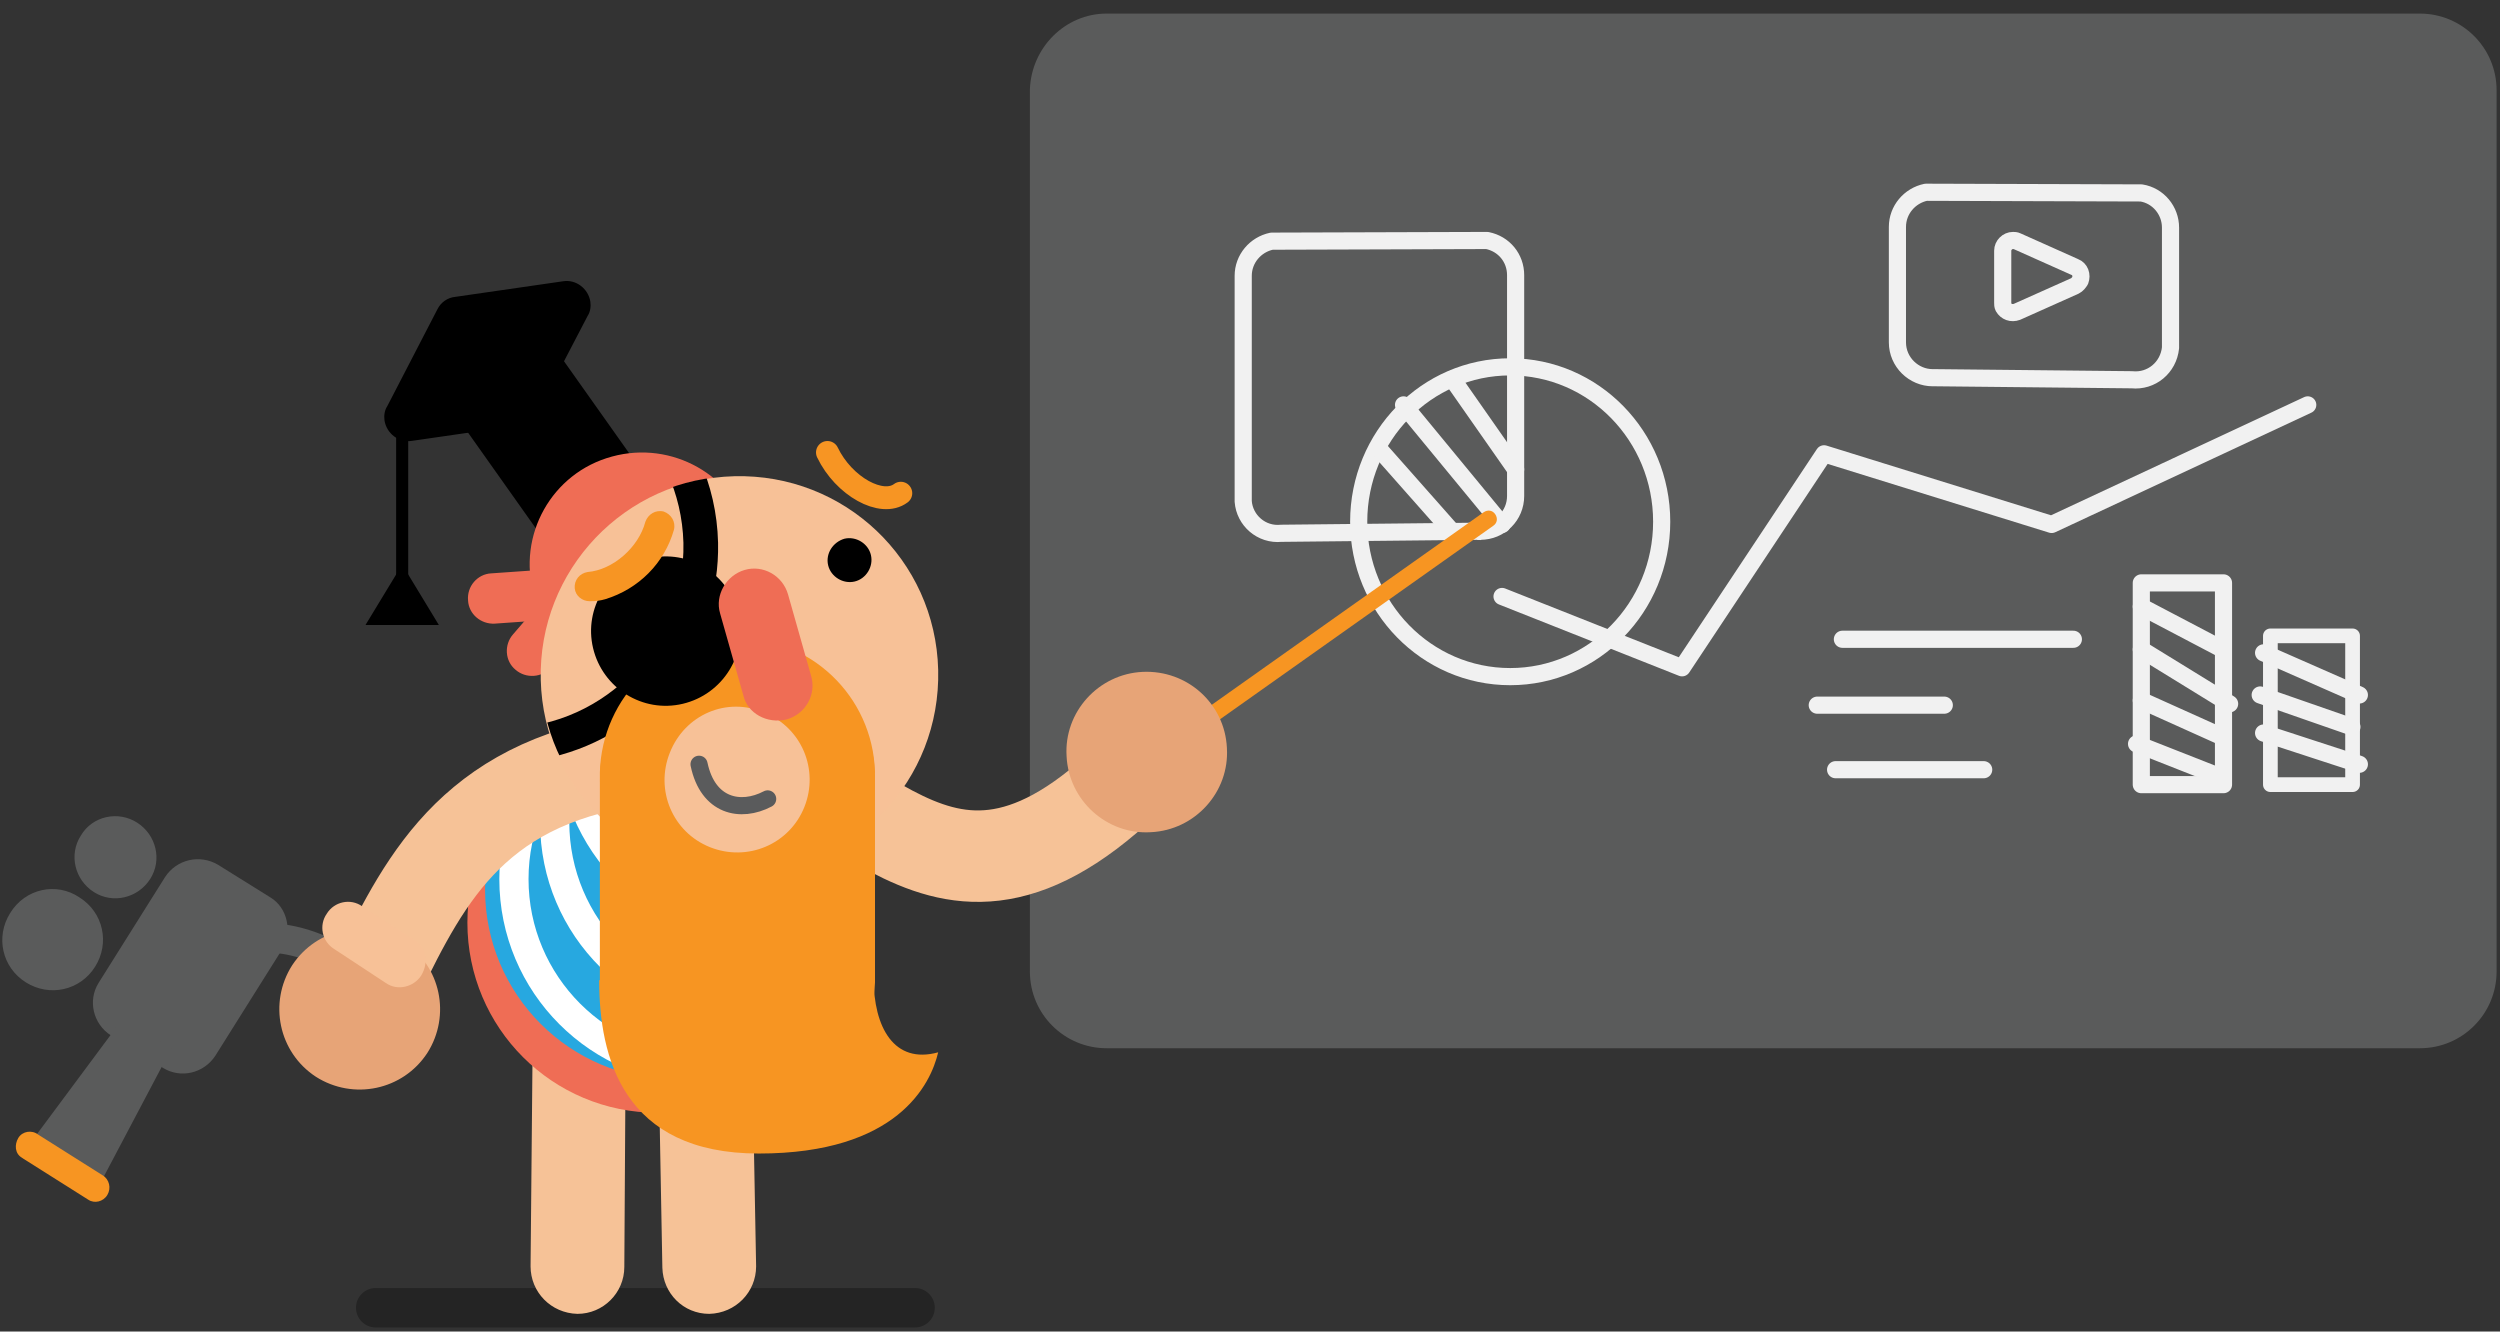 <?xml version="1.0" encoding="utf-8"?>
<!-- Generator: Adobe Illustrator 26.0.3, SVG Export Plug-In . SVG Version: 6.00 Build 0)  -->
<svg version="1.1" id="Layer_1" xmlns="http://www.w3.org/2000/svg" xmlns:xlink="http://www.w3.org/1999/xlink" x="0px" y="0px"
	 viewBox="0 0 368 196" style="enable-background:new 0 0 368 196;" xml:space="preserve">
<rect x="0" y="0" width="368" height="196" fill="#333333" stroke="none"/>
<style type="text/css">
	.st0{fill:none;}
	.st1{fill:#5A5B5B;}
	.st2{fill:none;stroke:#F1F1F1;stroke-width:2.524;stroke-linecap:round;stroke-linejoin:round;}
	.st3{fill:none;stroke:#F1F1F1;stroke-width:2.166;stroke-linecap:round;stroke-linejoin:round;}
	.st4{opacity:0.3;enable-background:new    ;}
	.st5{fill:#F6C297;}
	.st6{fill:#EF6D55;}
	.st7{fill:#27A8E0;}
	.st8{clip-path:url(#SVGID_00000114032832048249648570000013277729424772959390_);}
	.st9{fill:#FFFFFF;}
	.st10{fill:none;stroke:#000000;stroke-width:1.778;stroke-miterlimit:10;}
	.st11{fill:none;stroke:#F6C297;stroke-width:13.462;stroke-linecap:round;stroke-linejoin:round;}
	.st12{fill:#F7C197;}
	.st13{clip-path:url(#SVGID_00000054240856786011944870000016756338073688970662_);}
	.st14{fill:#F79522;}
	.st15{fill:#F79523;}
	.st16{fill:none;stroke:#F79523;stroke-width:3.365;stroke-linecap:round;stroke-linejoin:round;}
	.st17{fill:none;stroke:#5A5B5C;stroke-width:2.524;stroke-linecap:round;stroke-linejoin:round;}
	.st18{fill:#E7A477;}
</style>
<g id="Layer_2_00000045593739741420173290000011585037519094999722_">
	<g id="Layer_1-2">
		<rect x="0.4" y="0.4" class="st0" width="367.1" height="195.1"/>
		<path class="st1" d="M162.9,2h193.3c6.2,0,11.3,5,11.3,11.3V143c0,6.2-5,11.3-11.3,11.3H162.9c-6.2,0-11.3-5-11.3-11.3V13.2
			C151.8,7,156.8,2,162.9,2z"/>
		<path class="st2" d="M217.4,78.2l-28.8,0.3c-2.9,0.3-5.4-1.9-5.6-4.7c0-0.1,0-0.3,0-0.5V40.6c0-2.5,1.8-4.6,4.2-5.1l31.7-0.1
			c2.5,0.5,4.2,2.6,4.2,5.1v32.5c0,2.9-2.3,5.2-5.2,5.2C217.8,78.3,217.6,78.2,217.4,78.2z"/>
		<path class="st2" d="M285,55.6l28.8,0.3c2.9,0.3,5.4-1.8,5.7-4.7c0-0.2,0-0.3,0-0.5V33.5c0-2.5-1.8-4.7-4.3-5.1l-31.7-0.1
			c-2.4,0.5-4.2,2.6-4.2,5.1v17c0,2.9,2.4,5.2,5.2,5.2C284.7,55.6,284.8,55.6,285,55.6z"/>
		<ellipse class="st2" cx="222.3" cy="76.8" rx="22.3" ry="22.8"/>
		<polyline class="st2" points="221.1,87.8 247.6,98.3 268.5,66.8 302,77.2 339.7,59.6 		"/>
		<line class="st2" x1="271.2" y1="94.1" x2="305.2" y2="94.1"/>
		<rect x="315.2" y="85.8" class="st2" width="12.1" height="29.7"/>
		<rect x="334.2" y="93.6" class="st3" width="12.1" height="21.9"/>
		<line class="st2" x1="267.5" y1="103.8" x2="286.2" y2="103.8"/>
		<line class="st2" x1="270.2" y1="113.3" x2="292" y2="113.3"/>
		<line class="st2" x1="203.1" y1="66.2" x2="213.8" y2="78.3"/>
		<line class="st2" x1="221.1" y1="77.2" x2="206.6" y2="59.6"/>
		<line class="st2" x1="213.8" y1="55.8" x2="223.1" y2="69.1"/>
		<path class="st2" d="M294.8,44.6v-7.7c0-0.8,0.7-1.5,1.5-1.5c0.2,0,0.4,0,0.6,0.1l8.5,3.8c0.8,0.3,1.1,1.2,0.8,2
			c-0.2,0.3-0.4,0.6-0.8,0.8l-8.5,3.8c-0.8,0.3-1.6,0-2-0.7C294.8,45,294.8,44.8,294.8,44.6z"/>
		<line class="st2" x1="315.2" y1="89.3" x2="327.2" y2="95.6"/>
		<line class="st2" x1="315.2" y1="95.6" x2="328.2" y2="103.6"/>
		<line class="st2" x1="315.2" y1="103.1" x2="327.2" y2="108.5"/>
		<line class="st2" x1="314.5" y1="109.5" x2="327.2" y2="114.5"/>
		<line class="st2" x1="333.2" y1="96.1" x2="347.3" y2="102.3"/>
		<line class="st2" x1="332.7" y1="102.3" x2="346.2" y2="107"/>
		<line class="st2" x1="333.2" y1="107.9" x2="347.3" y2="112.5"/>
		<path class="st4" d="M55.3,189.6h79.4c1.6,0,2.9,1.3,2.9,2.9l0,0c0,1.6-1.3,2.9-2.9,2.9H55.3c-1.6,0-2.9-1.3-2.9-2.9l0,0
			C52.4,190.9,53.7,189.6,55.3,189.6z"/>
		<path class="st5" d="M104.4,193.4L104.4,193.4c3.9-0.1,6.9-3.2,6.9-7l-0.6-32.4c-0.1-3.8-3.1-6.8-6.9-6.8h-0.1
			c-3.8,0.1-6.8,3.2-6.8,7l0.6,32.4C97.6,190.4,100.6,193.4,104.4,193.4"/>
		<path class="st5" d="M85,193.4c3.8,0,6.9-3.1,6.9-6.9l0.2-32.4c0-3.8-3-6.9-6.8-6.9l0,0l0,0c-3.8,0-6.9,3.1-6.9,6.9l-0.3,32.3
			C78.1,190.2,81.1,193.3,85,193.4C84.9,193.4,84.9,193.4,85,193.4L85,193.4z"/>
		<path class="st6" d="M68.8,135.8c0,15.5,12.5,28,28,28s28-12.5,28-28s-12.5-28-28-28S68.8,120.4,68.8,135.8"/>
		<path class="st7" d="M71.4,130.9c0,15.5,12.5,28,28,28s28-12.5,28-28s-12.5-28-28-28S71.4,115.5,71.4,130.9"/>
		<g>
			<g>
				<defs>
					<path id="SVGID_1_" d="M71.4,130.9c0,15.5,12.5,28,28,28s28-12.5,28-28s-12.5-28-28-28S71.4,115.5,71.4,130.9"/>
				</defs>
				<clipPath id="SVGID_00000037675748689379613970000010446815599209540743_">
					<use xlink:href="#SVGID_1_"  style="overflow:visible;"/>
				</clipPath>
				<g style="clip-path:url(#SVGID_00000037675748689379613970000010446815599209540743_);">
					<path class="st9" d="M73.5,129.4c0-16.7,13.5-30.2,30.2-30.2s30.2,13.5,30.2,30.2s-13.5,30.2-30.2,30.2l0,0
						C87,159.6,73.5,146.1,73.5,129.4 M77.8,129.4c0,14.3,11.6,25.9,25.8,25.9s25.9-11.6,25.9-25.8c0-14.3-11.6-25.9-25.8-25.9l0,0
						C89.4,103.6,77.8,115.1,77.8,129.4"/>
					<path class="st9" d="M79.5,121c0-16.7,13.5-30.2,30.2-30.2s30.2,13.5,30.2,30.2s-13.5,30.2-30.1,30.2l0,0
						C93,151.1,79.5,137.8,79.5,121 M83.8,121c0,14.3,11.6,25.9,25.8,25.9s25.9-11.6,25.9-25.8s-11.6-25.9-25.8-25.9l0,0
						C95.4,95.2,83.8,106.8,83.8,121"/>
					<path class="st9" d="M82,108.5c0-16.7,13.5-30.2,30.2-30.2s30.2,13.5,30.2,30.2s-13.5,30.2-30.2,30.2l0,0
						C95.5,138.8,82.1,125.2,82,108.5 M86.3,108.5c0,14.3,11.6,25.8,25.8,25.8s25.8-11.6,25.8-25.8s-11.6-25.8-25.8-25.8
						C97.9,82.8,86.4,94.3,86.3,108.5"/>
					<path class="st9" d="M82,96.8c0-16.7,13.5-30.2,30.2-30.2s30.2,13.5,30.2,30.2s-13.5,30.2-30.2,30.2l0,0
						C95.5,126.8,82,113.3,82,96.8 M86.3,96.8c0,14.3,11.6,25.8,25.8,25.8s25.8-11.6,25.8-25.8c0-14.3-11.6-25.8-25.8-25.8
						C97.9,70.8,86.3,82.4,86.3,96.8"/>
					<path class="st9" d="M83.8,89.1c0-16.7,13.5-30.2,30.2-30.2s30.2,13.5,30.2,30.1s-13.5,30.2-30.1,30.2l0,0
						C97.2,119.3,83.8,105.8,83.8,89.1 M88,89.1c0,14.3,11.6,25.8,25.8,25.8s25.8-11.6,25.8-25.8c0-14.3-11.6-25.8-25.8-25.8l0,0
						C99.6,63.3,88,74.9,88,89.1"/>
					<path class="st9" d="M85.4,84.2c0-16.7,13.5-30.2,30.2-30.2s30.2,13.5,30.2,30.2s-13.5,30.2-30.1,30.2l0,0
						C98.9,114.3,85.4,100.8,85.4,84.2 M89.8,84.2c0,14.3,11.6,25.8,25.8,25.8s25.9-11.6,25.9-25.8c0-14.3-11.6-25.8-25.8-25.8
						C101.3,58.4,89.8,69.9,89.8,84.2"/>
					<path class="st9" d="M87.1,79.2c0-16.7,13.5-30.2,30.2-30.2s30.1,13.6,30.1,30.2s-13.5,30.2-30.2,30.2l0,0
						C100.6,109.4,87.1,95.9,87.1,79.2 M91.4,79.2c0,14.3,11.6,25.8,25.8,25.8s25.8-11.6,25.8-25.8c0-14.3-11.6-25.8-25.8-25.8l0,0
						C103,53.4,91.4,65,91.4,79.2"/>
					<path class="st9" d="M88.8,74.3c0-16.7,13.5-30.2,30.1-30.2c16.7,0,30.2,13.5,30.2,30.1c0,16.7-13.5,30.2-30.1,30.2
						c0,0,0,0-0.1,0C102.3,104.4,88.8,90.9,88.8,74.3 M93.1,74.3c0,14.3,11.6,25.8,25.9,25.8s25.8-11.6,25.8-25.9
						s-11.6-25.8-25.9-25.8C104.6,48.4,93.1,60,93.1,74.3"/>
					<path class="st9" d="M90.5,69.3c0-16.7,13.5-30.2,30.2-30.2s30.2,13.5,30.2,30.2s-13.5,30.2-30.2,30.2l0,0
						C104,99.5,90.5,86,90.5,69.3 M94.8,69.3c0,14.3,11.6,25.8,25.8,25.8s25.8-11.6,25.8-25.8c0-14.3-11.6-25.8-25.8-25.8
						C106.4,43.5,94.8,55.1,94.8,69.3"/>
				</g>
			</g>
		</g>
		<path class="st6" d="M81.1,98.2l3.7-4.3c1.3-1.5,1.2-3.9-0.4-5.2s-3.9-1.2-5.2,0.4l-3.7,4.3c-1.3,1.5-1.2,3.9,0.4,5.2
			C77.4,99.9,79.8,99.8,81.1,98.2"/>
		<path class="st6" d="M72.8,91.8l5.7-0.4c2-0.2,3.6-2,3.4-4S80,83.9,78,84l-5.7,0.4c-2,0.1-3.6,1.9-3.4,4
			C69,90.4,70.8,91.9,72.8,91.8"/>
		<rect x="70.2" y="50.2" transform="matrix(0.816 -0.578 0.578 0.816 -21.713 57.21)" width="17.6" height="25"/>
		<line class="st10" x1="59.2" y1="59.4" x2="59.2" y2="87.8"/>
		<polygon points="59.2,83.1 64.6,92 53.8,92 		"/>
		<path d="M76.5,62.6l-15.9,2.3c-1.9,0.3-3.7-1.1-4-3c-0.1-0.7,0-1.5,0.4-2.1l7.4-14.3c0.5-1,1.5-1.7,2.6-1.8l15.9-2.3
			c1.9-0.3,3.7,1.1,4,3c0.1,0.7,0,1.5-0.4,2.1l-7.4,14.2C78.6,61.7,77.6,62.4,76.5,62.6z"/>
		<path class="st6" d="M78.6,87.6c2.5,8.8,11.6,13.9,20.4,11.5c8.8-2.5,13.9-11.6,11.5-20.4c-2.5-8.8-11.6-13.9-20.4-11.5l0,0
			C81.2,69.6,76.1,78.8,78.6,87.6"/>
		<path class="st11" d="M57,140.8c7.3-14.7,15.9-28.2,43.3-29.6c25.1-3.9,35.4,32.3,65.4,3.8"/>
		<path class="st12" d="M79.6,100.1c0.4,16.2,13.8,28.9,30,28.5s28.9-13.8,28.5-30s-13.8-28.9-30-28.5l0,0
			C92,70.5,79.2,83.9,79.6,100.1"/>
		<g>
			<g>
				<defs>
					<path id="SVGID_00000088122206570806378370000008514599179363236790_" d="M108.1,70.1c-15.9,0.2-28.7,13.3-28.5,29.2
						s13.3,28.7,29.3,28.5s28.7-13.3,28.5-29.3c-0.2-15.6-12.8-28.3-28.5-28.5L108.1,70.1"/>
				</defs>
				<clipPath id="SVGID_00000058566496286288368860000016264932956842034587_">
					<use xlink:href="#SVGID_00000088122206570806378370000008514599179363236790_"  style="overflow:visible;"/>
				</clipPath>
				<g style="clip-path:url(#SVGID_00000058566496286288368860000016264932956842034587_);">
					<path d="M74.8,112.3c-17.5,0.4-32-13.4-32.4-30.9s13.4-32,30.9-32.4s32,13.4,32.4,30.9c0.3,14.5-9.2,27.3-23.1,31.2
						C80,111.9,77.4,112.3,74.8,112.3 M47.3,81.2c0.4,14.7,12.6,26.3,27.3,26c14.7-0.4,26.3-12.6,26-27.3
						c-0.4-14.7-12.6-26.3-27.3-26c-2.2,0.1-4.4,0.4-6.5,1C55,58.1,47,69,47.3,81.2"/>
				</g>
			</g>
		</g>
		<path class="st14" d="M89.8,107.1c-4.2,10.4,0.8,22.1,11.2,26.3s22.1-0.8,26.3-11.2c4.2-10.4-0.8-22.1-11.2-26.3l0,0
			C105.8,91.8,93.9,96.8,89.8,107.1"/>
		<path class="st14" d="M128.8,144.6v-30c0.2-11.2-8.6-20.4-19.8-20.7s-20.4,8.6-20.7,19.8c0,0.3,0,0.6,0,0.9v30
			c0.2,11.2,9.5,20,20.7,19.8C119.8,164.1,128.4,155.4,128.8,144.6"/>
		<path class="st12" d="M98.6,110.8c-2.2,5.5,0.4,11.7,5.9,13.9c5.5,2.2,11.7-0.4,13.9-5.9c2.2-5.5-0.4-11.7-5.9-13.9
			C107,102.5,100.8,105.2,98.6,110.8"/>
		<path d="M121.9,83.2c0.4,1.7,2.2,2.8,3.9,2.4c1.7-0.4,2.8-2.2,2.4-3.9c-0.4-1.7-2.2-2.8-3.9-2.4l0,0
			C122.6,79.8,121.5,81.5,121.9,83.2"/>
		<path d="M87.3,95.4c1.4,5.9,7.3,9.6,13.2,8.2c5.9-1.4,9.6-7.3,8.2-13.2c-1.4-5.9-7.3-9.6-13.2-8.2l0,0
			C89.6,83.6,85.9,89.5,87.3,95.4"/>
		<path class="st6" d="M115.8,105.9L115.8,105.9c2.8-0.8,4.4-3.7,3.6-6.4l0,0l-3.4-12c-0.8-2.8-3.7-4.4-6.4-3.6s-4.4,3.7-3.6,6.4
			l3.4,12C110,105,112.9,106.6,115.8,105.9C115.8,105.8,115.8,105.8,115.8,105.9"/>
		<path class="st15" d="M89.1,88.2c4.9-1.5,8.7-5.3,10.1-10.2c0.3-1.2-0.4-2.3-1.5-2.7c-1.2-0.3-2.3,0.4-2.7,1.5
			c-1,3.8-4.8,7.1-8.5,7.4c-1.2,0.2-2,1.2-1.9,2.4c0.1,1.1,1.1,1.9,2.2,1.9C87.8,88.5,88.4,88.4,89.1,88.2"/>
		<path class="st16" d="M121.8,66.6c2.4,5,8,8.1,10.8,6"/>
		<path class="st17" d="M102.9,112.5c1.3,6.2,6.1,7.2,10.1,5.1"/>
		<path class="st14" d="M88.2,144.3c0,11.3,3.5,25.5,23.5,25.5c20.4,0,25.3-10.2,26.4-14.9c-6.5,1.8-9.5-3.7-9.5-10.9
			C115.4,137.8,88.2,144.3,88.2,144.3z"/>
		<path class="st1" d="M41.5,139.8l-9.8,15.6c-1.7,2.6-5.1,3.4-7.7,1.8l0,0l-7.7-4.8c-2.6-1.7-3.4-5.1-1.8-7.7l0,0l9.8-15.6
			c1.7-2.6,5.1-3.4,7.8-1.8l7.7,4.8C42.3,133.6,43.1,137.1,41.5,139.8L41.5,139.8"/>
		<path class="st1" d="M11.7,132.1c3.5,2.2,4.5,6.7,2.3,10.2s-6.7,4.5-10.2,2.3s-4.5-6.7-2.3-10.2l0,0
			C3.7,130.8,8.3,129.8,11.7,132.1"/>
		<path class="st1" d="M20.2,121.1c2.8,1.8,3.7,5.5,1.9,8.3c-1.8,2.8-5.5,3.7-8.3,1.9s-3.7-5.5-1.9-8.3l0,0
			C13.6,120.1,17.4,119.3,20.2,121.1"/>
		<polygon class="st1" points="14.8,174.1 25.2,154.4 18.1,149.9 4.8,167.8 		"/>
		<path class="st14" d="M15.8,175.9L15.8,175.9c0.6-1,0.3-2.3-0.7-2.9l0,0l-9.5-6c-0.9-0.7-2.3-0.5-2.9,0.5s-0.5,2.3,0.5,2.9
			c0.1,0.1,0.2,0.1,0.3,0.2l9.5,6C13.9,177.2,15.2,176.9,15.8,175.9L15.8,175.9"/>
		<path class="st1" d="M31.3,141.4c-0.3-0.2-0.6-0.5-0.8-0.8c-0.6-1-0.3-2.3,0.8-2.9c0.3-0.2,8.7-5,20.1,1.9c1,0.7,1.3,2,0.6,3
			c-0.6,0.9-1.8,1.2-2.8,0.7c-9.2-5.5-15.5-2-15.7-1.9C32.8,141.8,32,141.8,31.3,141.4"/>
		<path class="st18" d="M59.4,138.6c5.5,3.6,7,10.9,3.5,16.4c-3.6,5.5-10.9,7-16.4,3.5c-5.5-3.6-7-10.9-3.5-16.4
			C46.6,136.6,53.9,135.1,59.4,138.6L59.4,138.6"/>
		<path class="st12" d="M62,143.6L62,143.6c-1.1,1.7-3.5,2.3-5.2,1.1l-7.6-5c-1.8-1.1-2.3-3.5-1.1-5.2c1.1-1.8,3.5-2.3,5.2-1.1
			l7.6,4.9C62.7,139.3,63.2,141.6,62,143.6C62,143.4,62,143.4,62,143.6"/>
		<path class="st14" d="M164.6,113.5l53.8-38.1c0.6-0.4,1.3-0.3,1.7,0.3l0,0l0,0c0.4,0.6,0.3,1.3-0.3,1.7l0,0l-53.8,38.1l0,0
			L164.6,113.5L164.6,113.5z"/>
		<path class="st18" d="M168.2,98.9c-6.5,0.3-11.6,5.9-11.2,12.4c0.3,6.5,5.9,11.6,12.4,11.2c6.5-0.3,11.6-5.9,11.2-12.4l0,0
			C180.3,103.6,174.8,98.6,168.2,98.9"/>
	</g>
</g>
</svg>
